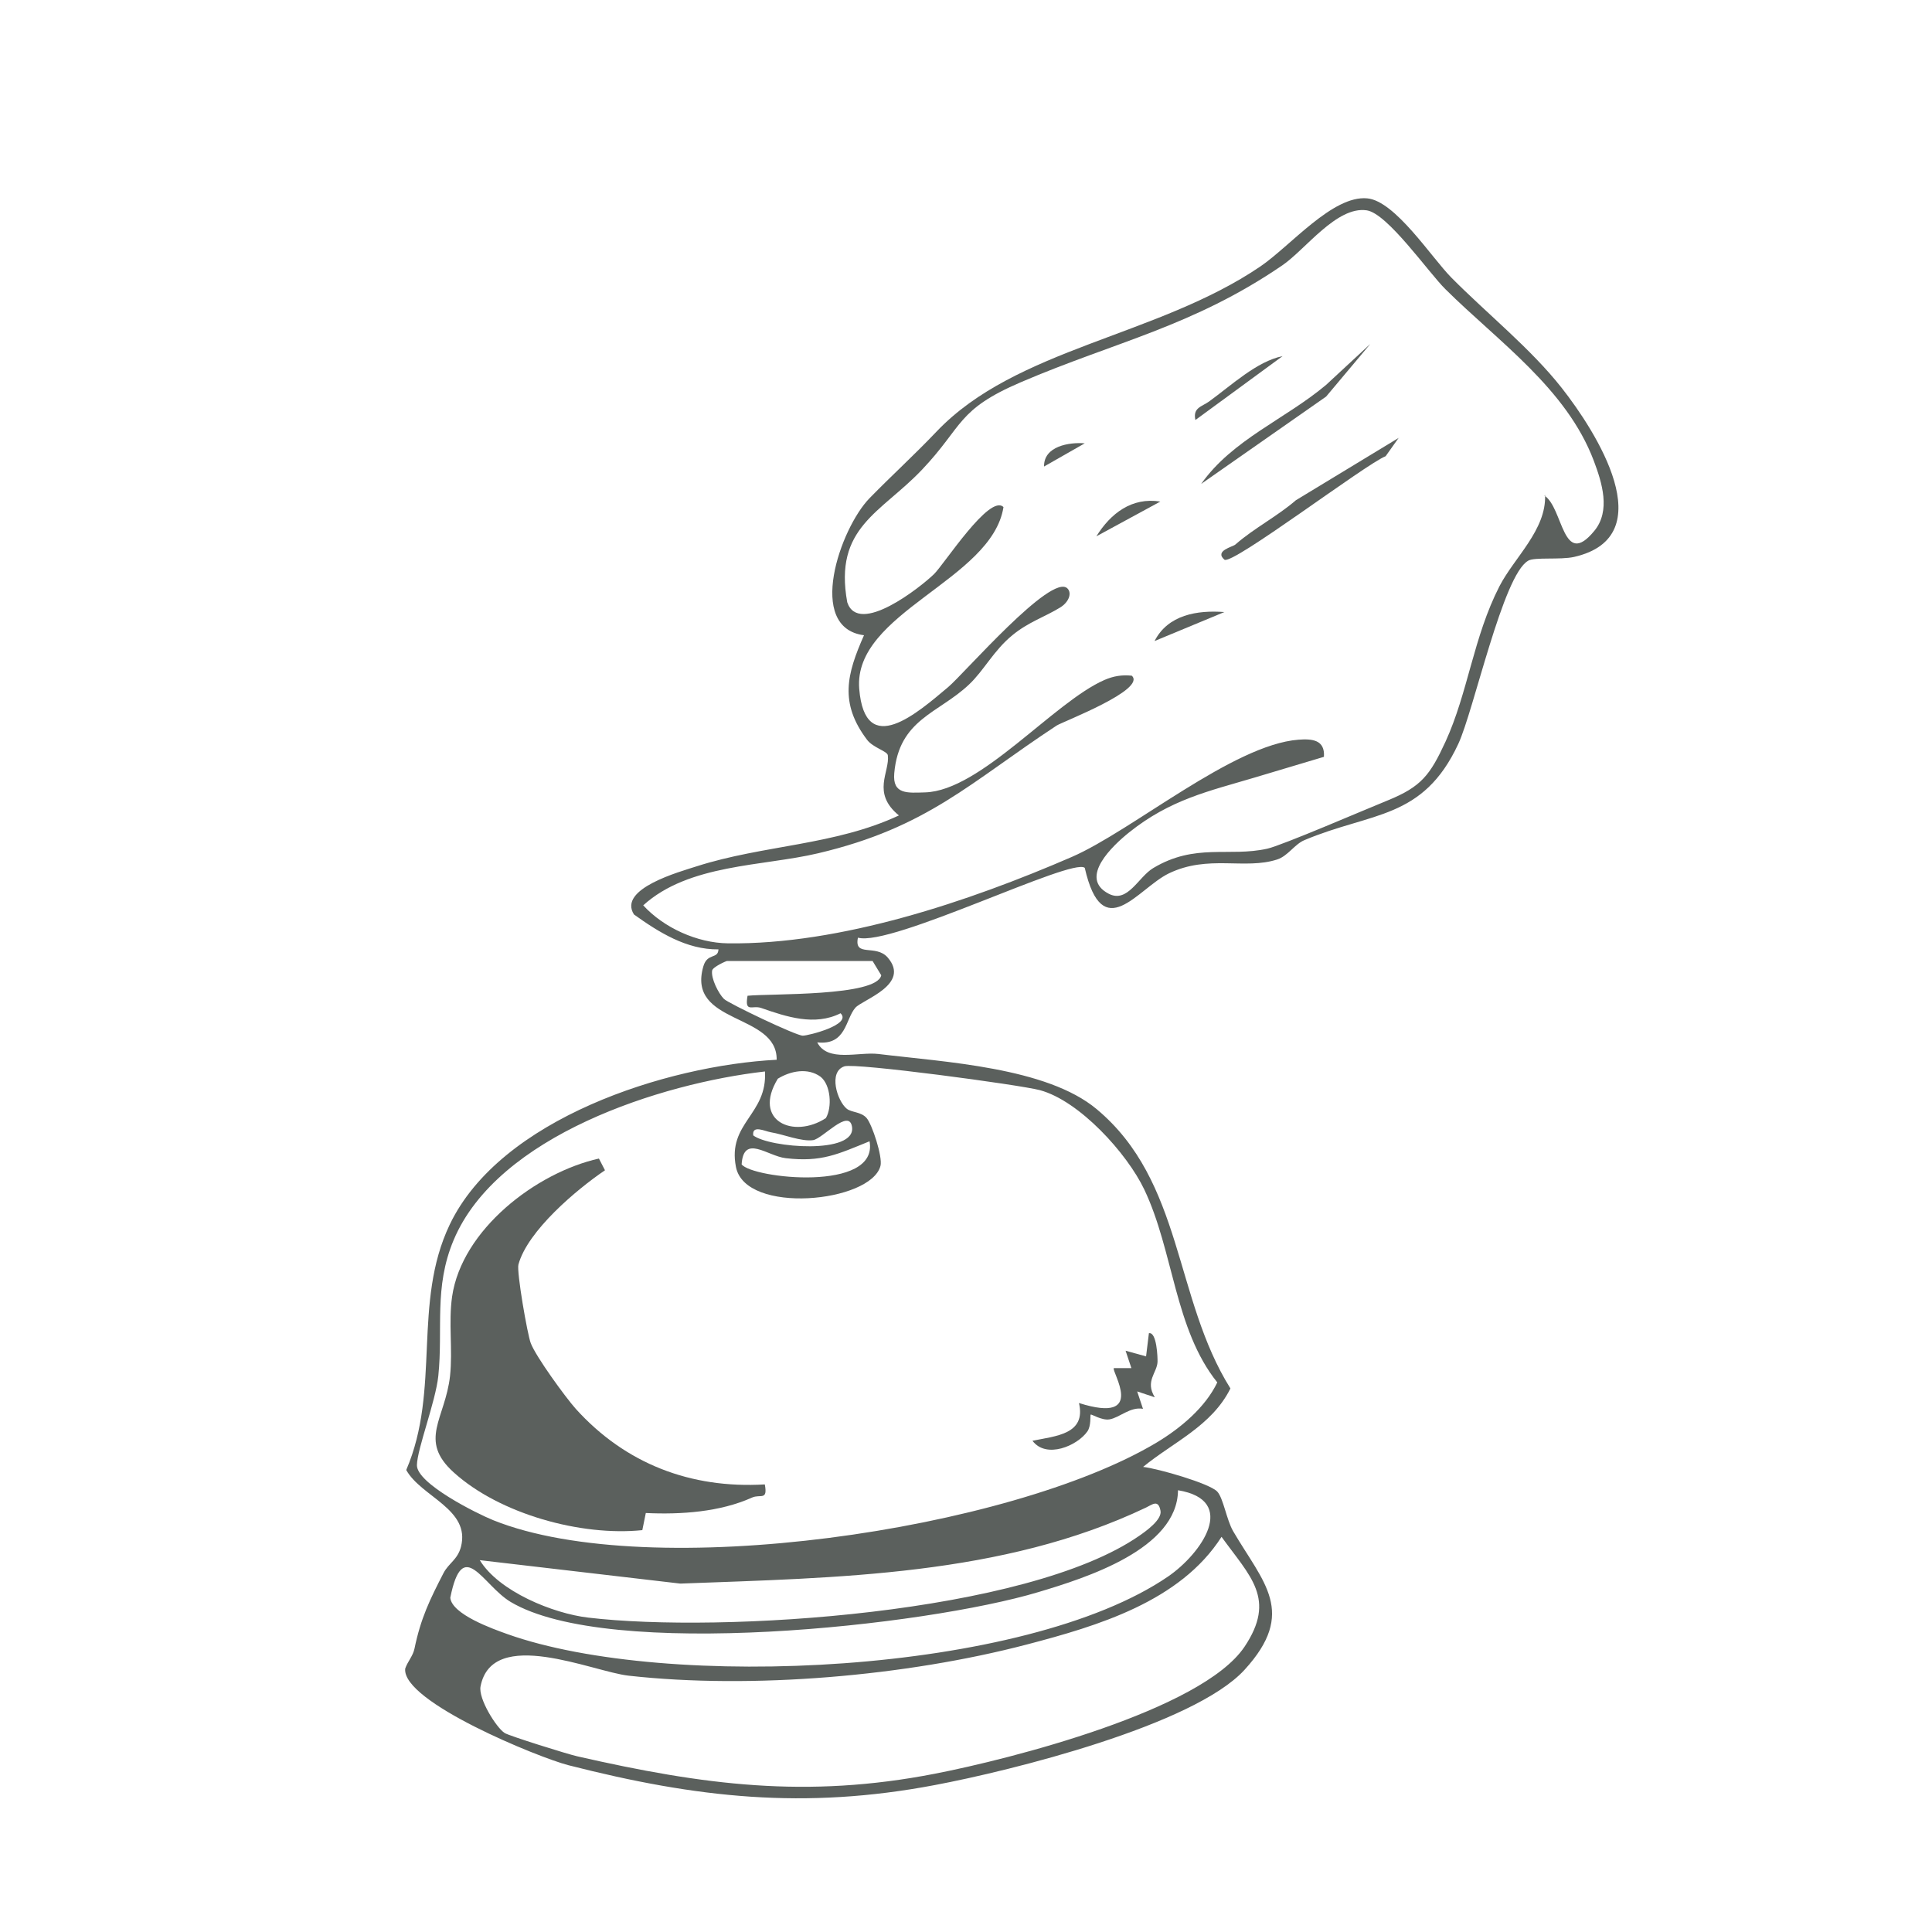 <svg viewBox="0 0 150 150" xmlns="http://www.w3.org/2000/svg" data-name="Capa 1" id="Capa_1">
  <defs>
    <style>
      .cls-1 {
        fill: #5b605d;
      }
    </style>
  </defs>
  <path d="M118.64,43.54c-1.95,1.11-4.21,11.62-5.42,14.22-2.75,5.9-6.73,5.27-11.95,7.47-.76.32-1.28,1.23-2.11,1.5-2.53.82-5.34-.4-8.41,1.08-2.43,1.18-5.14,5.65-6.53-.43-.97-.83-15.04,6.15-17.61,5.42-.32,1.55,1.39.48,2.31,1.54,1.81,2.1-1.94,3.26-2.51,3.9-.78.89-.7,2.94-2.96,2.69.8,1.57,3.21.72,4.74.9,5.14.63,13.06,1.03,16.95,4.28,6.75,5.63,5.99,14.67,10.39,21.69-1.45,2.91-4.43,4.16-6.78,6.09,1.15.13,5.17,1.28,5.76,1.92.47.51.72,2.19,1.23,3.07,2.33,3.99,4.99,6.28.88,10.77-3.95,4.31-18.14,7.83-24.03,8.94-10.13,1.92-18.48,1.01-28.46-1.54-2.27-.58-12.95-4.92-12.67-7.5.18-.54.61-.99.72-1.55.49-2.37,1.19-3.8,2.25-5.86.41-.79,1.09-1.03,1.36-2.05.75-2.92-3.09-3.87-4.25-5.96,2.69-6.26.46-12.95,3.38-19.06,3.93-8.22,16.82-12.35,25.38-12.79.05-3.67-7.02-2.7-5.69-7.26.31-1.06,1.14-.53,1.17-1.31-2.47.03-4.63-1.33-6.56-2.71-1.27-2,3.54-3.31,4.87-3.74,5.18-1.66,10.73-1.62,15.7-3.95-2.15-1.76-.69-3.37-.86-4.67-.04-.32-1.15-.59-1.61-1.2-2.17-2.87-1.57-5.11-.24-8.12-4.53-.58-1.85-8.3.43-10.64,1.75-1.79,3.46-3.34,5.21-5.18,6.17-6.48,17.12-7.37,25.13-12.81,2.36-1.61,5.62-5.54,8.3-5.29,2.17.2,4.98,4.58,6.53,6.15,2.77,2.8,6.17,5.51,8.58,8.58,2.61,3.32,7.9,11.53.95,13.11-1.08.24-3.05,0-3.56.29ZM119.91,38.48c1.47.95,1.4,5.74,3.87,2.74,1.29-1.56.6-3.75-.04-5.45-2.12-5.61-7.44-9.27-11.52-13.32-1.3-1.28-4.5-5.89-6.11-6.12-2.33-.34-4.76,3.05-6.55,4.27-6.95,4.75-12.96,5.93-20.29,9.07-5,2.14-4.46,3.39-7.67,6.78s-6.88,4.48-5.82,10.31c.88,2.64,5.7-1.18,6.73-2.18.78-.75,4.33-6.28,5.4-5.21-.9,5.69-11.68,8.18-11.2,14.11.45,5.49,4.55,1.84,6.9-.13,1.2-1,8.04-8.92,9.27-7.66.36.37.1,1.06-.56,1.47-1.22.75-2.47,1.13-3.71,2.15-1.46,1.19-2.21,2.74-3.38,3.84-2.37,2.24-5.43,2.68-5.8,6.88-.15,1.67,1.03,1.53,2.41,1.49,4.29-.14,9.95-6.98,13.89-8.72.71-.31,1.37-.42,2.14-.34,1.18,1.08-5.38,3.58-5.83,3.87-6.71,4.41-10.03,7.92-18.53,9.92-4.32,1.02-10.02.82-13.57,4.04,1.6,1.75,4.2,2.92,6.57,2.95,8.72.12,18.73-3.25,26.71-6.71,4.69-2.04,12.51-8.71,17.59-9.1,1.06-.08,2.07,0,1.98,1.33l-5.42,1.62c-3.53,1.05-6.51,1.69-9.71,4.25-1.22.98-3.97,3.52-1.58,4.76,1.47.76,2.29-1.29,3.45-1.99,3.29-1.97,5.89-.84,8.87-1.51,1.15-.26,7.62-3.05,9.35-3.75,2.6-1.06,3.28-1.96,4.48-4.56,1.75-3.82,2.16-8.11,4.19-12.07,1.16-2.24,3.64-4.37,3.54-7.08ZM67.74,74.61h-11.29c-.07,0-1.1.46-1.16.74-.1.6.48,1.77.92,2.21.33.33,5.61,2.86,6.12,2.85.43,0,3.85-.86,2.93-1.74-2.01,1.01-4.21.27-6.16-.41-.69-.24-1.3.41-1.06-.95,1.77-.18,10.04.07,10.38-1.59l-.68-1.12ZM59.38,83.19c-8.06.92-20.75,4.97-24.16,13.09-1.55,3.69-.81,6.86-1.19,10.55-.21,2-1.64,5.66-1.66,6.92-.03,1.43,4.66,3.77,5.93,4.28,12.2,4.9,40.15.77,51.5-6.03,1.85-1.11,3.78-2.72,4.71-4.67-3.32-4.13-3.39-10.19-5.67-14.98-1.34-2.81-5.03-6.88-8.1-7.71-1.57-.42-14.33-2.13-15.18-1.85-1.27.42-.56,2.69.18,3.29.37.3,1.11.23,1.54.72s1.26,3.03,1.08,3.72c-.75,2.85-10.48,3.81-11.22.09-.68-3.44,2.46-4.06,2.25-7.44ZM60.39,83.75c-2,3.28,1.22,4.7,3.73,3.06.5-.85.38-2.58-.41-3.21-1-.73-2.34-.45-3.32.15ZM58.48,88.15c1.25.97,8.02,1.51,7.67-.67-.23-1.45-2.29.93-3.02,1.04-.9.13-2.3-.45-3.28-.61-.47-.08-1.47-.6-1.37.24ZM67.51,88.61c-2.45.99-3.72,1.64-6.51,1.31-1.41-.16-3.27-1.89-3.42.48.81,1.09,10.67,2.19,9.93-1.8ZM91.46,115.7c-.04,4.57-7.13,6.8-10.84,7.91-8.75,2.63-33.36,5.31-40.98.76-2.18-1.31-3.71-5.17-4.68-.32.13,1.29,3.28,2.41,4.43,2.82,12.39,4.41,40.22,3.12,51.3-4.47,2.57-1.76,5.5-5.92.76-6.7ZM37.25,121.13c1.48,2.43,5.69,4.14,8.41,4.46,10.35,1.23,34.1-.31,42.79-6.35.52-.36,1.79-1.26,1.65-1.95-.17-.9-.63-.48-1.13-.24-11.13,5.3-23.98,5.44-36.15,5.9l-15.57-1.82ZM39.18,134.55c.34.22,4.91,1.65,5.64,1.81,9.83,2.24,17.81,3.29,27.77,1.35,5.82-1.13,20.71-4.91,24.03-9.85,2.5-3.73.44-5.46-1.78-8.54-3.21,5.02-9.62,6.92-15.12,8.36-9.36,2.45-21.32,3.49-30.91,2.42-2.8-.31-10.59-3.84-11.5.83-.19.95,1.23,3.21,1.86,3.61Z" class="cls-1"></path>
  <path d="M108.61,33.97l-1.03,1.45c-1.54.6-11.96,8.52-12.52,8.03-.79-.69.64-.99.85-1.17,1.46-1.28,3.23-2.17,4.7-3.44l8.01-4.86Z" class="cls-1"></path>
  <path d="M106.36,26.74l-3.4,4.05-9.7,6.78c2.43-3.45,6.54-5.03,9.7-7.69l3.4-3.15Z" class="cls-1"></path>
  <path d="M99.58,27.65l-6.77,4.96c-.21-.96.49-1.03,1.05-1.43,1.73-1.25,3.72-3.13,5.72-3.53Z" class="cls-1"></path>
  <path d="M95.06,47.52l-5.42,2.25c1.04-2.04,3.32-2.41,5.42-2.25Z" class="cls-1"></path>
  <path d="M90.09,38.94l-4.97,2.7c1.12-1.79,2.75-3.05,4.97-2.7Z" class="cls-1"></path>
  <path d="M84.22,34.42l-3.16,1.8c-.03-1.58,1.95-1.9,3.16-1.8Z" class="cls-1"></path>
  <path d="M59.38,115.25c.24,1.29-.34.73-.99,1.02-2.48,1.12-5.52,1.33-8.25,1.2l-.27,1.33c-4.75.49-11.07-1.25-14.64-4.48-2.78-2.51-.66-4.16-.29-7.49.22-2.04-.13-4.11.16-6.16.75-5.19,6.51-9.63,11.4-10.72l.47.91c-2.2,1.49-6.01,4.7-6.72,7.32-.15.55.7,5.45.96,6.11.41,1.06,2.69,4.19,3.49,5.09,3.86,4.27,8.93,6.21,14.68,5.87Z" class="cls-1"></path>
  <path d="M89.64,108.48l-1.35-.45.45,1.35c-.99-.18-1.82.69-2.6.82-.6.1-1.41-.43-1.46-.37s.05.88-.26,1.31c-.78,1.11-3.19,2.15-4.26.72,1.81-.37,4.18-.5,3.61-2.93,5.34,1.69,2.48-2.49,2.71-2.71h1.36s-.45-1.35-.45-1.35l1.59.44.22-1.8c.62-.12.68,1.91.67,2.23-.04.85-.98,1.49-.22,2.73Z" class="cls-1"></path>
</svg>